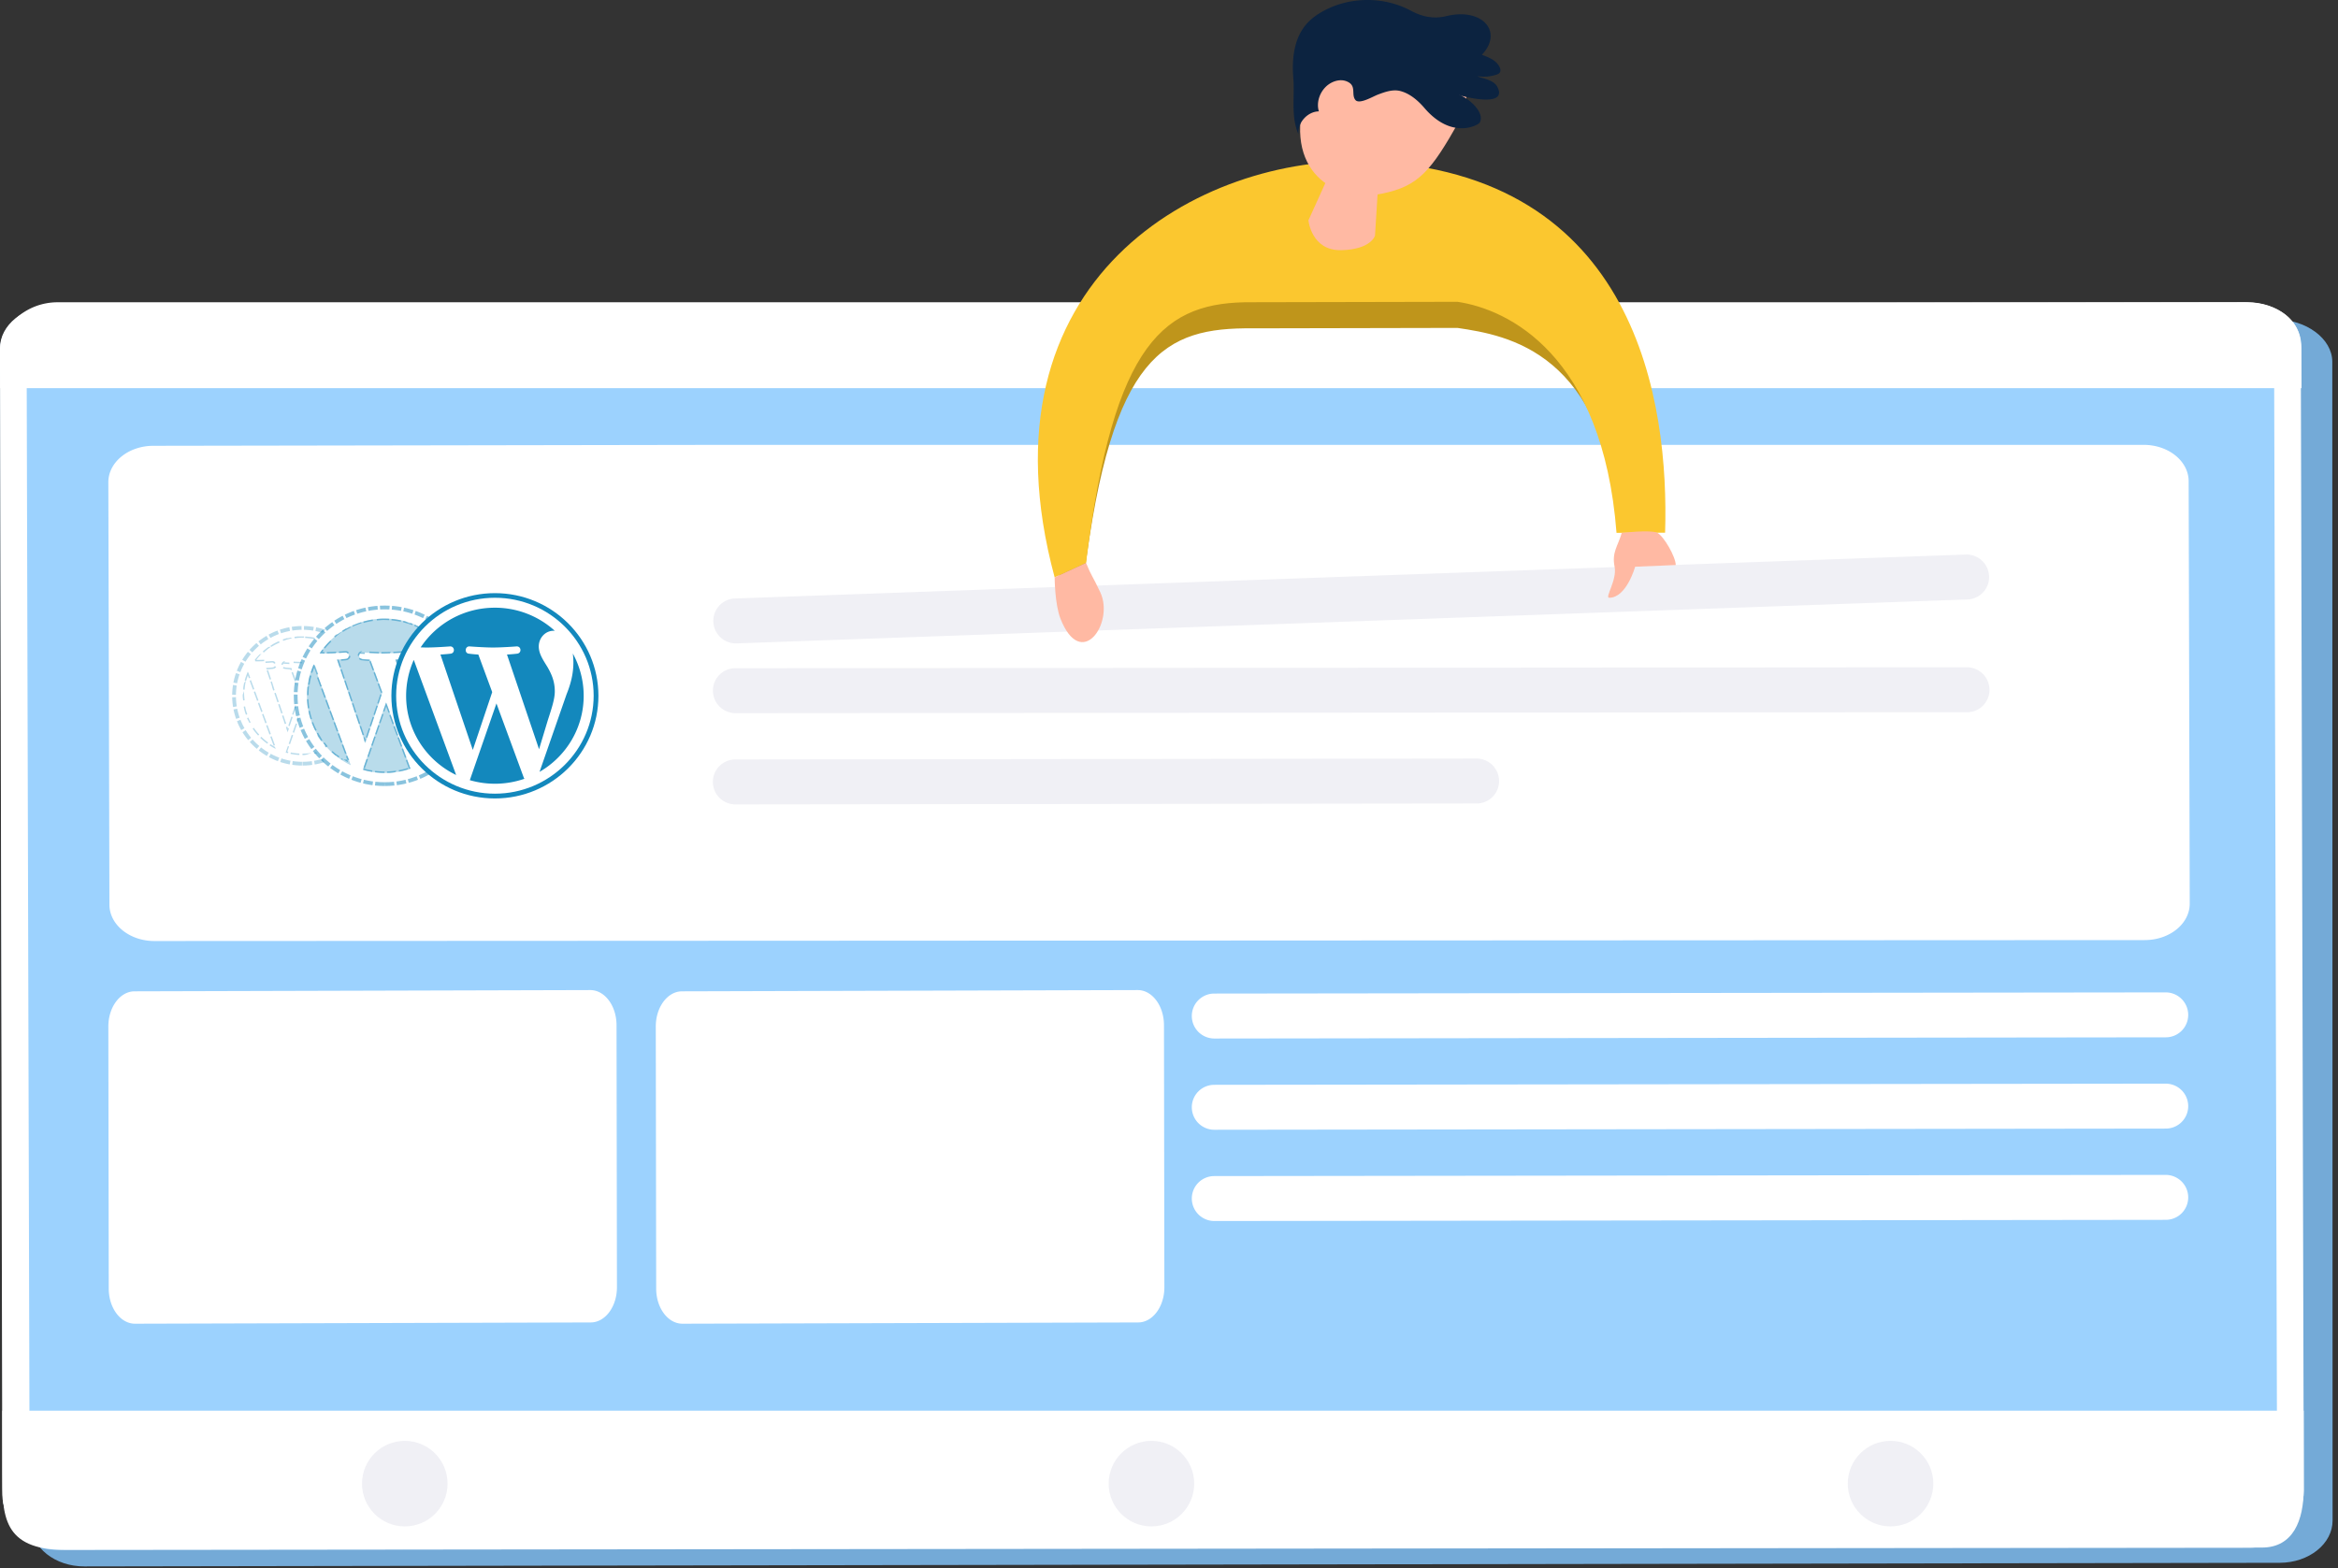 <svg xmlns="http://www.w3.org/2000/svg" xmlns:xlink="http://www.w3.org/1999/xlink" width="310" height="208" viewBox="0 0 310 208">
    <rect x="0" y="0" width="310" height="208" fill="#333333" stroke="none"/>
    <defs>
        <path id="a" d="M0 .11h304.033v165.357H0z"/>
    </defs>
    <g fill="none" fill-rule="evenodd" transform="translate(0 -.913)">
        <path fill="#74AAD7" d="M11.182 208.65c-3.884.008-7.04-2.496-7.047-5.591l-.398-153.67c-.008-3.094 3.134-5.61 7.017-5.615l291.085-.479c3.882-.006 7.397 2.497 7.405 5.592l.038 153.67c.01 3.094-3.133 5.609-7.016 5.615l-291.084.479z"/>
        <g transform="translate(0 41.02)">
            <mask id="b" fill="#fff">
                <use xlink:href="#a"/>
            </mask>
            <path fill="#9CD2FE" d="M7.407 165.467c-3.864.006-7.003-3.846-7.01-6.941L0 6.204C-.008 3.11 3.118.596 6.983.589L296.626.11c3.864-.007 7.003 2.497 7.012 5.591l.395 153.67c.008 3.095-3.117 5.609-6.982 5.616l-289.644.479z" mask="url(#b)"/>
        </g>
        <path fill="#FFF" d="M298.02 41l-291.004.48C3.134 41.486-.008 44.005 0 47.105l.308 152.06c.009 3.096 3.243 7 7.12 7h291.02c3.882-.007 7.023-4.386 7.015-7.487l-.397-152.076c-.009-3.097-3.154-5.602-7.03-5.602h-.016zm-1.527 4.538c2.773 0 5.035 1.755 5.04 3.911l.394 148.268c.003 1.046-.519 2.031-1.469 2.773-.951.741-2.216 1.151-3.562 1.154l-287.924.461c-2.774 0-5.036-1.753-5.042-3.91L3.537 49.926c-.003-1.047.52-2.032 1.468-2.773.952-.742 2.216-1.152 3.563-1.154l287.908-.462h.017"/>
        <path fill="#FFF" d="M8.603 206.464C.3 206.442.3 201.812.309 196.34V188h305.14v10.464c-.006 4-1.35 7.698-5.557 7.687l-291.29.313z"/>
        <ellipse cx="152.671" cy="197.673" fill="#F0F0F5" rx="5.671" ry="5.673"/>
        <ellipse cx="250.671" cy="197.673" fill="#F0F0F5" rx="5.671" ry="5.673"/>
        <ellipse cx="53.671" cy="197.673" fill="#F0F0F5" rx="5.671" ry="5.673"/>
        <path fill="#FFF" d="M7.622 41c-4.218.007-7.63 3.22-7.622 6.59l.014 4.801h305.151l-.013-5.304c-.01-4.013-3.436-6.094-7.654-6.087H7.622zM287.17 138.483l-126.155.158a2.987 2.987 0 0 1-2.99-2.977 2.974 2.974 0 0 1 2.97-2.984l126.154-.156a2.987 2.987 0 0 1 2.99 2.976 2.973 2.973 0 0 1-2.969 2.983zM287.17 150.585l-126.155.158a2.987 2.987 0 0 1-2.99-2.977 2.974 2.974 0 0 1 2.97-2.984l126.154-.156a2.987 2.987 0 0 1 2.99 2.976 2.973 2.973 0 0 1-2.969 2.983zM287.17 162.687l-126.155.157a2.987 2.987 0 0 1-2.99-2.976 2.974 2.974 0 0 1 2.97-2.984l126.154-.156a2.987 2.987 0 0 1 2.99 2.976 2.973 2.973 0 0 1-2.969 2.983zM78.326 176.296l-60.417.167c-1.923.006-3.486-2.078-3.49-4.654l-.053-34.752c-.004-2.576 1.551-4.669 3.475-4.674l60.417-.167c1.924-.005 3.486 2.079 3.49 4.655l.054 34.751c.004 2.576-1.552 4.669-3.476 4.674M150.911 176.296l-60.417.167c-1.923.006-3.486-2.078-3.49-4.654l-.053-34.752c-.004-2.576 1.552-4.669 3.476-4.674l60.417-.167c1.923-.005 3.486 2.079 3.49 4.655l.053 34.751c.004 2.576-1.552 4.669-3.476 4.674M96.077 59.91l-75.752.125c-3.298.006-5.966 2.172-5.96 4.84l.144 56.019c.007 2.663 2.68 4.819 5.971 4.819h.013l263.89-.126c3.297-.006 5.965-2.173 5.958-4.84l-.143-56.019c-.007-2.664-2.679-4.819-5.97-4.819H96.076z"/>
        <path fill="#F0F0F5" d="M94.583 83.368a2.966 2.966 0 0 1 2.857-3.084l163.198-5.827a2.994 2.994 0 0 1 3.098 2.872 2.966 2.966 0 0 1-2.857 3.083L97.68 86.24a2.994 2.994 0 0 1-3.098-2.871zM94.529 92.515a2.965 2.965 0 0 1 2.963-2.982l163.302-.125a2.994 2.994 0 0 1 2.996 2.977 2.966 2.966 0 0 1-2.963 2.983l-163.302.124a2.994 2.994 0 0 1-2.996-2.977zM94.522 104.618a2.973 2.973 0 0 1 2.97-2.984l98.284-.122a2.986 2.986 0 0 1 2.99 2.976 2.974 2.974 0 0 1-2.97 2.984l-98.284.122a2.986 2.986 0 0 1-2.99-2.976z"/>
        <g opacity=".3">
            <path stroke="#1487BC" stroke-dasharray="1.268,0.317" stroke-width=".5" d="M40.11 102.194c5.013 0 9.078-4.032 9.078-9.005 0-4.973-4.065-9.005-9.078-9.005-5.014 0-9.078 4.032-9.078 9.005 0 4.973 4.064 9.005 9.078 9.005z"/>
            <path fill="#1487BC" fill-rule="nonzero" d="M40.103 85.318c-.006 0-.006 0 0 0h-.006-.006-.007-.006-.006-.007-.006-.007-.006-.006-.007-.006-.006-.007-.006H40h-.006-.006-.007-.006-.007-.006-.006-.007-.006-.006-.007-.006-.007-.006-.006-.007-.006-.007-.006-.006-.007-.006-.006-.007-.006-.007-.006-.006-.007-.006-.007-.006-.006-.007-.006-.006-.007-.006-.007-.006-.006-.007-.006-.007-.006-.006-.007-.006-.006-.007-.006-.007-.006-.006-.007-.006-.007-.006-.006-.007-.006-.006-.007-.006-.007-.006-.006-.007-.006-.007-.006-.006-.007-.006-.006-.007-.006-.007-.006H39.471a4.635 4.635 0 0 0-.427.057l.032.19a8.095 8.095 0 0 1 1.238-.095v-.152h-.21zm-1.583.158a4.715 4.715 0 0 0-.319.07h-.006-.007-.006-.006-.007-.006-.007-.006-.006-.007-.006-.007-.006-.006-.007-.006-.006-.007-.006-.007-.006-.006-.007-.006-.007-.006-.006-.007-.006-.006c-.007 0-.007 0-.013.006h-.007-.006-.006c-.013.007-.02.007-.032.013-.16.05-.313.101-.466.158l.07.178c.39-.146.792-.26 1.194-.342l-.224-.083zm-1.525.469c-.288.12-.569.26-.843.418 0 0-.007 0-.007.006 0 0-.006 0-.006.006 0 0-.006 0-.006.007-.007 0-.007.006-.013.006 0 0-.006 0-.006.006 0 0-.007 0-.007.007h-.006c-.007 0-.007.006-.013.006-.006 0-.006.006-.013.006 0 0-.006 0-.006.007 0 0-.007 0-.007.006 0 0-.006 0-.006.006 0 0-.006 0-.006.007a.049.049 0 0 1-.026.012h-.006c-.007 0-.007.007-.013.007 0 0-.006 0-.006.006 0 0-.007 0-.007.006-.044.026-.09.051-.127.083l.102.158a7.935 7.935 0 0 1 1.104-.576l-.076-.19zm-1.392.766c-.032.025-.064.044-.102.07 0 0-.007 0-.007.006h-.006-.006s-.007 0-.007.006c0 0-.006 0-.006.007 0 0-.007 0-.007.006-.006.006-.012.006-.019.013a8.469 8.469 0 0 0-.523.424l-.013.013-.006.006s-.007 0-.007.006c0 0-.006 0-.006.007 0 0-.007 0-.007.006 0 0-.006 0-.006.006 0 0-.006 0-.006.007 0 0-.007 0-.007.006 0 0-.006 0-.006.006h-.006s-.007 0-.007.007l-.006.006.134.14c.3-.286.625-.545.964-.78l-.332.032zm-1.213 1.02c-.115.12-.224.24-.332.36l-.006.007s0 .006-.007.006l-.006.007s0 .006-.007.006c0 0 0 .006-.006.006 0 0 0 .007-.006.007v.019s0 .006-.007.006c0 0 0 .006-.006.006 0 0 0 .007-.007.007 0 0 0 .006-.006.006 0 0 0 .006-.006.006 0 0 0 .007-.007.007 0 0 0 .006-.006.006 0 0 0 .006-.006.006 0 0 0 .007-.007.007 0 0 0 .006-.006.006 0 0 0 .006-.007.006 0 0 0 .007-.006.007 0 0 0 .006-.006.006 0 0 0 .006-.007.006 0 0 0 .007-.006.007 0 0 0 .006-.007.006-.012.013-.019.025-.031.038 0 .006-.007.006-.007.013 0 0 0 .006-.006.006 0 0 0 .006-.007.006 0 0 0 .007-.006.007 0 0 0 .006-.006.006 0 0 0 .006-.007.006 0 0 0 .007-.006.007 0 0 0 .006-.007.006 0 0 0 .006-.006.006 0 0 0 .007-.006.007 0 0 0 .006-.007.006 0 0 0 .006-.006.006 0 0 0 .007-.006.007v.006s0 .006-.007.006v.063s0 .007-.006.007v.006l.032.02-.007.138h.032c.109.007.205.007.3.007h.083c.25 0 .524-.013.792-.026l-.007-.19c-.35.02-.65.026-.887.026h-.153c.21-.291.447-.564.696-.823l-.281.114zm1.73.854h-.032c-.006 0-.402.032-.894.057l.013.19c.109-.006.217-.012.313-.019.287-.019.498-.031.555-.038h.032a.302.302 0 0 1 .236.165l.173-.082c-.02-.165-.192-.273-.396-.273zm.294.672a.309.309 0 0 1-.224.164s-.428.051-.906.076l.063.19c.46-.025.85-.07.869-.076a.522.522 0 0 0 .408-.278l-.21-.076zm-.875.525l-.179.064.409 1.203.179-.064-.409-1.203zm.51 1.501l-.178.063.14.425v.006l.007.013v.006l.013.032.006.019v.019l.013.031.025.076v.07c0 .006.007.013.007.019v.006c0 .007 0 .007.006.013 0 .006 0 .006.006.013 0 .006.007.019.007.025.006.019.013.032.019.05.006.02.013.032.02.051.005.02.012.032.012.045a.117.117 0 0 1 .013.044l.063.19.18-.063-.358-1.153zm.505 1.5l-.179.064.409 1.203.179-.063-.409-1.203zm.51 1.495l-.178.064.409 1.203.178-.064-.408-1.203zm.511 1.501l-.178.063.23.678.006.013.013.031V96.577l.006.019v.006l.006.013V96.628c0 .006 0 .006.007.012V96.66c0 .007 0 .007.006.013V96.69c0 .006 0 .006.007.013v.006c0 .006 0 .006.006.013 0 .006 0 .006.006.012 0 .007 0 .007.007.013 0 .006 0 .006.006.013 0 .006.007.012.007.012 0 .007.006.013.006.02.006.012.006.025.013.037a.293.293 0 0 0 .019.057l.019.05.179-.062-.37-1.096zm.511 1.5l-.179.064s.07.203.128.386l.102.298.102-.298c.039-.114.07-.215.07-.215l-.165-.057-.058-.177zm.543-1.329l-.402 1.203.178.057.045-.127v-.006-.006c.109-.317.358-1.058.358-1.058l-.18-.063zm.504-1.5l-.402 1.202.179.057.025-.076v-.006-.006-.007c.096-.29.37-1.101.37-1.101l-.172-.064zm.504-1.502l-.402 1.204.179.057v-.007l.006-.019c.07-.202.39-1.165.39-1.165l-.173-.07zm-.268-1.43l-.178.063.44 1.19.179-.063-.275-.747V91.942a14.986 14.986 0 0 1-.166-.425zm-.542-1.489l-.179.064.44 1.19.18-.063-.441-1.19zm-1.207-.665l-.115.152a.519.519 0 0 0 .281.102c.051.006.358.044.715.07l.045.113.179-.063-.07-.19-.013-.038c-.428-.025-.83-.076-.83-.076a1.771 1.771 0 0 1-.192-.07zm.204-.779a.51.51 0 0 0-.51.482l.191.012a.522.522 0 0 1 .039-.133v-.006-.006h.006s.006 0 .006-.007h.045s.332.026.76.051l.012-.19c-.42-.025-.753-.05-.76-.05.23-.153.218-.153.211-.153zm1.111.07l-.013.19c.275.013.569.025.824.032H40.04l-.007-.19h-.268c-.083 0-.421-.013-.83-.032zm2.847-.05c-.261.018-.778.05-1.27.07l.006.19c.473-.02.958-.045 1.252-.07h.025l-.013-.19zm.358-.013l-.026.19a.3.3 0 0 1 .256.196v.006c.013.032.013.07.013.102 0 .145-.09.291-.275.323h-.006c-.013 0-.096.012-.23.025-.026 0-.058.006-.083.006l.019.19.326-.031a.511.511 0 0 0 .466-.513.529.529 0 0 0-.46-.494zm-.683.893l-.268.019.064.19c.095.278.255.76.255.76l.179-.064-.243-.709h.026l-.013-.196zm.338 1.203l-.179.063.41 1.203.178-.063-.409-1.203zm.505 1.5l-.18.064.41 1.203.178-.063-.408-1.203zm.51 1.501l-.178.064.408 1.203.179-.064-.409-1.203zm.511 1.501l-.179.063s.102.292.198.59l.204.607.18-.063-.403-1.197zm1.002 1.216l-.28.93-.218-.645-.178.063.408 1.203h.007l.446-1.488-.185-.063zm.466-1.52c-.025.089-.057.177-.09.272l-.037.127-.243.81.185.058.217-.716v-.006-.007-.012-.007l.013-.031c.02-.07.045-.133.064-.203.019-.07.045-.133.064-.196l-.173-.089zm.422-1.5c-.07.38-.198.804-.32 1.203l.186.057c.083-.273.16-.52.217-.748v-.006c0-.013.006-.019.006-.032 0-.006 0-.006.006-.012v-.007c0-.012.007-.019.007-.031v-.007c.019-.082.038-.164.05-.24l-.152-.178zm.127-1.54l-.185.051c.077.292.115.583.115.893 0 .095-.006.19-.02.291l.192.02c.007-.032.007-.064.007-.096V93v-.006-.007-.006-.006-.007-.006-.006-.007-.006-.006-.007-.006-.006-.007-.006-.006-.007-.006-.006-.007a3.347 3.347 0 0 0-.07-.462v-.006-.006-.007-.006-.006-.007-.006-.006c-.032-.488-.032-.5-.039-.513zm-.657-1.43l-.166.1.032.051.095.152c.14.247.307.545.428.893l.179-.063a5.95 5.95 0 0 0-.223-.526s0-.006-.007-.006v-.006s0-.007-.006-.007v-.006-.006-.007a10.05 10.05 0 0 0-.147-.266v-.006c-.006-.013-.02-.025-.026-.044v-.007c-.019-.038-.044-.07-.063-.1-.007-.007-.007-.013-.013-.02a1.127 1.127 0 0 1-.083-.126zm-.645-1.438l-.192.025c.058.45.275.862.498 1.242l.166-.095c-.23-.4-.42-.767-.472-1.172zm.498-1.539a1.612 1.612 0 0 0-.696 1.21l.192.012c.032-.43.261-.83.612-1.063l-.108-.159zm.364-.519l-.115.152c.07.05.14.108.21.165l-.133.038.063.177c.083-.032.166-.05.256-.063.057-.007.121-.013.178-.013.039 0 .07.006.103.006a6.55 6.55 0 0 0-.32-.272l-.012-.013-.007-.006c-.14-.108-.185-.14-.223-.17zm-1.36-.823l-.083.17c.37.178.734.387 1.073.621l.108-.158c-.032-.025-.064-.044-.102-.07l-.006-.006s-.007 0-.007-.006c0 0-.006 0-.006-.007h-.007-.006-.006-.007s-.006 0-.006-.006c0 0-.007 0-.007-.006 0 0-.006 0-.006-.007 0 0-.006 0-.006-.006l-.007-.006-.006-.007c-.006 0-.006-.006-.006-.006-.007 0-.007-.006-.007-.006-.006 0-.006-.007-.013-.007-.006 0-.006-.006-.012-.006-.007 0-.007-.006-.013-.006-.006 0-.006-.007-.006-.007s-.007 0-.007-.006c0 0-.006 0-.006-.006 0 0-.007 0-.007-.007 0 0-.006 0-.006-.006h-.006-.007-.006s-.007 0-.007-.006c0 0-.006 0-.006-.007-.006 0-.013-.006-.013-.006-.562-.316-.67-.373-.785-.424zm-1.5-.538l-.045.183c.402.102.798.235 1.181.4l.077-.178a6.968 6.968 0 0 0-.639-.24c-.006 0-.006 0-.012-.007h-.007-.006-.007-.006c-.006 0-.006 0-.013-.006-.006 0-.012-.007-.019-.007-.128-.038-.255-.076-.39-.107h-.012c-.096-.038-.096-.038-.102-.038.006 0 .006 0 0 0zm-1.577-.228l-.006.19c.415.019.83.07 1.232.152l.038-.184a7.965 7.965 0 0 0-.779-.12h-.006-.007-.006-.006-.007-.006a3.429 3.429 0 0 0-.447-.038zm-.35-.013v.19h.06v-.19h-.06c.01 0 .01 0 0 0 .01 0 .01 0 0 0 .01 0 .01 0 0 0z"/>
            <g fill="#1487BC" fill-rule="nonzero">
                <path d="M32.366 91.486c-.045.209-.083.424-.115.64V92.295c0 .026 0 .045-.006.07l.191.013c.026-.412.083-.824.173-1.223l-.243.33zm-.185 1.57V93.228c0 .024.006.056.006.081V93.322c.013.165.032.33.058.488l.191-.026a7.923 7.923 0 0 1-.076-1.101v-.133l-.179.506zm.32 1.539l-.186.032v.025c.051.26.115.513.185.76 0 .006.007.012.007.019.006.012.006.019.012.031 0 .007 0 .013.007.013 0 .006.006.013.006.02 0 .005 0 .005.007.012 0 .006 0 .006.006.012 0 .007 0 .007.006.013V95.545c0 .006 0 .006.007.012 0 .007 0 .007.006.013 0 .006 0 .006.006.013v.025c0 .006 0 .006.007.013 0 .006 0 .006.006.012 0 .007.007.007.007.013 0 .006 0 .006.006.013 0 .006 0 .006.006.012v.007c.007.006.007.019.013.025l.179-.063a4.787 4.787 0 0 1-.294-1.045zm.433 1.482l-.178.07c.012.031.025.069.044.1 0 0 0 .007.007.007 0 0 0 .006.006.006v.045s0 .006.006.006c0 0 0 .006.007.006 0 0 0 .007.006.007 0 0 0 .006.007.006 0 .006.006.006.006.013 0 .006 0 .006.006.006 0 .006 0 .006.007.013 0 .006.006.006.006.012 0 .007 0 .007.006.013 0 .006.007.006.007.013 0 .006.006.006.006.012 0 .007.007.007.007.013 0 .006.006.006.006.013 0 .006.006.006.006.012 0 .007.007.007.007.013 0 .006 0 .006.006.006 0 .007 0 .007.007.007 0 .006.006.006.006.012 0 .007 0 .007.006.007 0 0 0 .006.007.006 0 0 0 .006.006.006 0 0 0 .007.006.007 0 0 0 .006.007.006v.063s0 .007.006.007l.007.006.006.006c0 .007.006.007.006.013 0 .006.007.006.007.013.032.057.07.114.102.17l.166-.1c.02.126-.172-.241-.326-.621zm.728 1.361l-.16.108c.083.126.173.247.262.367l.007.006s0 .007.006.007c0 0 0 .006.006.006 0 0 0 .006.007.006v.007l.006.006.007.006.006.007c0 .006.006.006.006.012.134.165.275.33.415.482l.14-.127a6.564 6.564 0 0 1-.708-.893zm.983 1.19l-.134.134c.198.196.402.38.62.55l.006.007h.006l.007.006c.095.076.191.146.293.215l.109-.152a7.805 7.805 0 0 1-.907-.76zm1.207.976l-.109.158c.147.095.3.19.454.279 0 0 .006 0 .006.006h.006c.007 0 .007.006.013.006.006.007.013.007.02.013.018.013.044.025.063.038.083.044.166.082.249.127l-.096-.26c-.147-.089-.376-.222-.606-.367zm.166-1.051l-.179.063.44 1.19.18-.063-.333-.9v-.005c-.064-.165-.108-.285-.108-.285zm-.55-1.482l-.178.063.44 1.19.18-.063-.09-.247v-.006-.006c-.14-.361-.351-.931-.351-.931zm-.548-1.488l-.179.063.44 1.19.18-.063-.122-.335-.32-.855zm-.543-1.488l-.179.063.44 1.19.18-.063-.326-.886V94.386l-.115-.291zm-.549-1.488l-.179.063.44 1.19.18-.063-.345-.937v-.007-.012c-.064-.14-.096-.234-.096-.234zm-.549-1.489l-.179.064.44 1.19.18-.063-.109-.298v-.006c-.14-.361-.332-.887-.332-.887zm-.421-1.133a8.63 8.63 0 0 0-.409 1.152V91.156l.185.051c.064-.24.14-.481.23-.715l.14.373.18-.063s-.122-.33-.211-.576l-.115-.241zM39.727 95.374s-.179.513-.3.867V96.254l-.102.304.178.063.415-1.197-.191-.05zm-.517 1.494l-.007.02v.006c0 .006 0 .006-.006.012-.09.266-.39 1.121-.39 1.121l.18.063.414-1.196-.191-.026zm-.524 1.495l-.28.81v.006l-.128.368.178.063.415-1.197-.185-.05zm-.517 1.5l-.23.653v.025l-.063.177c.063.02.12.032.185.05.012 0 .019.007.032.007h.019l.07.02.045-.184c-.045-.013-.09-.026-.134-.032l.236-.678-.16-.038zm.39.843l-.039.183c.358.07.722.12 1.092.146H39.689l.006-.19a6.831 6.831 0 0 1-1.136-.14zm2.783.057a8.074 8.074 0 0 1-1.232.095h-.007v.19H40.321a5.1 5.1 0 0 0 .306-.045l.715-.24zm1.321-.33c-.332.114-.67.21-1.015.273l.039.183.178-.038h.077c.243-.057.472-.126.702-.209-.025-.038-.038-.07-.057-.114l.076-.095zm-.542-1.475l-.179.063.44 1.19.18-.063-.441-1.19zm-.55-1.482l-.178.063.44 1.19.18-.062-.441-1.19zm-.548-1.488l-.179.063.44 1.19.18-.063s-.026-.076-.07-.183l-.371-1.007zm-.55-1.488l-.178.063.44 1.19.18-.063s-.25-.67-.371-1v-.006V94.658l-.07-.158zm-.23-.627l-.095.285c-.121.355-.319.912-.319.912l.179.063.319-.918.038-.013-.121-.329zM47.075 90.985c-.007.064-.013.12-.026.184v.044c-.038.228-.09.463-.153.703 0 .007 0 .013-.006.013v.025c0 .007 0 .007-.007.013-.006.032-.019.063-.025.095l.185.057a7.4 7.4 0 0 0 .274-1.267l-.242.133zm-.364 1.54c-.007.012-.007.018-.013.03v.045c-.025.07-.057.146-.083.222v.006l-.236.684.179.063.236-.677c.07-.171.134-.348.191-.513l-.274.14zm-.53 1.494l-.038.1c-.102.299-.377 1.09-.377 1.09l.179.063.415-1.196-.179-.057zm-.523 1.494l-.415 1.197.178.063.415-1.197-.178-.063zm-.524 1.5l-.172.495c-.115.323-.237.684-.237.684l.18.063.414-1.197-.185-.044zm-.523 1.495l-.122.349v.019c-.121.354-.287.83-.287.83h-.006l-.09.259.007.012c.37-.215.715-.456 1.047-.722l-.122-.145a6.541 6.541 0 0 1-.58.43l.338-.968-.185-.064zm1.519-.494a8.11 8.11 0 0 1-.856.893l.128.14c.058-.051.115-.102.173-.159l.006-.006.006-.006.007-.007.006-.006.006-.006c.23-.222.44-.45.645-.697l-.121-.146zm.855-1.291c-.191.36-.415.715-.664 1.044l.154.114c.255-.335.478-.696.676-1.07l-.166-.088zm.575-1.432a8.453 8.453 0 0 1-.434 1.16l.172.082c.038-.09.083-.178.121-.266 0 0 0-.007.007-.007v-.006-.006-.007-.006-.006-.007-.006s0-.006.006-.006v-.007-.006s0-.006.007-.006v-.007s0-.006.006-.006v-.006-.007-.006-.006-.007s0-.006.006-.006v-.006-.007c0-.006.007-.012.007-.019v-.006-.006-.007-.006-.006-.007-.006-.006-.007-.006-.006-.007-.006-.006-.007c.038-.114.076-.234.108-.354l-.006-.368zm.268-1.52a7.856 7.856 0 0 1-.191 1.223l.185.044c.038-.158.07-.31.102-.475v-.006-.006-.007-.006c.038-.228.07-.462.083-.703l-.179-.063zm.153-1.563l-.191.025c.038.317.064.64.064.956 0 .089 0 .184-.007.272l.192.007c0-.038 0-.083.006-.12v-.007-.013-.006a9.88 9.88 0 0 0-.025-.62c-.02-.298-.026-.4-.039-.494zm-.357-1.546l-.179.064c.134.386.236.791.3 1.197l.192-.032a6.468 6.468 0 0 0-.103-.507v-.006-.006-.007-.006-.006-.007c-.083-.272-.14-.475-.21-.684zm-.556-1.253c.026.164.039.335.045.513.006.095.006.196.006.297V90.295c0 .102-.006.197-.012.304l.191.013c.007-.101.013-.21.013-.317.006.02.02.045.025.064l.18-.07a6.779 6.779 0 0 0-.192-.45c-.077-.095-.16-.266-.256-.43z"/>
            </g>
        </g>
        <g transform="translate(39.171 81.474)">
            <ellipse cx="11.842" cy="11.715" fill="#FFF" rx="11.81" ry="11.715"/>
            <path fill="#1388BD" d="M18.8 11.196c0-1.267-.459-2.14-.848-2.825-.524-.842-1.015-1.557-1.015-2.4 0-.943.721-1.817 1.736-1.817.045 0 .09.006.128.006a10.334 10.334 0 0 0-6.965-2.685 10.349 10.349 0 0 0-8.625 4.61c.243.007.466.013.67.013 1.08 0 2.746-.127 2.746-.127.555-.031.619.78.07.843 0 0-.562.07-1.181.1l3.76 11.089 2.253-6.719-1.608-4.37c-.556-.03-1.08-.1-1.08-.1-.555-.032-.49-.874.065-.843 0 0 1.704.127 2.72.127 1.078 0 2.744-.127 2.744-.127.562-.031.62.78.07.843 0 0-.561.07-1.18.1l3.728 11.007 1.027-3.414c.454-1.424.786-2.438.786-3.311z" opacity=".3"/>
            <g fill="#1388BD" opacity=".3">
                <path d="M1.526 11.715c0 4.046 2.368 7.548 5.816 9.207L2.413 7.542a10.258 10.258 0 0 0-.887 4.173zM12.021 12.608l-3.09 8.922c.92.266 1.903.418 2.918.418 1.206 0 2.355-.203 3.428-.576-.032-.045-.051-.089-.077-.146l-3.179-8.618zM20.901 6.795c.045.329.07.677.07 1.05 0 1.033-.191 2.21-.785 3.667l-3.154 9.043c3.071-1.773 5.133-5.072 5.133-8.846a10.251 10.251 0 0 0-1.264-4.914z"/>
            </g>
        </g>
        <g opacity=".5">
            <path stroke="#1388BD" stroke-dasharray="1.263,0.316" stroke-width=".5" d="M51.014 104.904c6.522 0 11.81-5.245 11.81-11.715s-5.288-11.715-11.81-11.715c-6.523 0-11.81 5.245-11.81 11.715s5.287 11.715 11.81 11.715z"/>
            <path fill="#1388BD" fill-rule="nonzero" d="M51.007 82.95s-.006 0 0 0h-.006-.007-.006-.006-.007-.006-.006-.007-.006-.007-.031-.007-.006-.007-.006-.006-.007-.006-.007-.006-.006-.007-.006-.006-.007-.006-.007-.038-.006-.007-.006-.006-.007-.006-.007-.006-.006-.007-.006-.007-.006-.006c-.02 0-.039 0-.058.006h-.006-.007-.006-.006-.007-.006-.006-.007-.006c-.026 0-.058.006-.083.006h-.007-.006-.006-.007c-.172.013-.344.032-.51.051l.025.19c.415-.05.83-.076 1.251-.076v-.177h-.217zm-1.59.12a9.86 9.86 0 0 0-1.244.272l.05.184c.403-.114.812-.203 1.227-.266l-.032-.19zm-1.55.367c-.358.114-.703.247-1.048.393h-.006-.006-.007-.006-.007-.006-.006-.007-.006-.006-.007-.006-.007-.006-.006-.007-.006-.007l.083.17c.377-.17.773-.322 1.169-.449l-.09-.114zm-1.475.596c-.14.07-.281.145-.422.221h-.006-.006-.007-.006-.007-.006-.006-.007-.006-.007-.006-.006-.007-.006-.006-.007-.006a21.35 21.35 0 0 0-.498.31l.108.159c.345-.228.709-.437 1.086-.627l-.166-.063zm-1.366.816c-.064.045-.122.089-.186.133h-.006-.006-.007-.006-.007-.006-.006l-.09.07H44.7h-.006-.007-.006-.007-.006-.006-.007l-.006.006h-.007-.006-.006-.007-.006-.006-.007-.006-.007-.006-.006c-.096.083-.192.165-.281.247l.127.14c.307-.279.632-.545.97-.786l-.37.19zM43.8 85.863a9.885 9.885 0 0 0-.856.937l.147.12c.262-.323.543-.633.843-.918l-.134-.14zm-1.054 1.19a9.367 9.367 0 0 0-.363.513c.076 0 .153.006.223.006.147.007.287.007.415.007v-.19c-.09 0-.185 0-.287-.007.05-.076.108-.145.16-.221l-.148-.108zm1.865.285c-.492.025-.913.044-1.27.05l.006.19c.127 0 .255-.006.389-.012H43.876c.217-.006.435-.019.639-.032l.096-.196zm1.219-.076h-.038l-.856.057.013.19c.025 0 .051-.006.083-.006H45.045c.427-.026.734-.051.76-.051h.044a.376.376 0 0 1 .243.152l.153-.114c-.045-.146-.217-.228-.415-.228zm.415.646a.404.404 0 0 1-.351.38h-.007-.006a3.186 3.186 0 0 1-.294.032h-.006-.006c-.103.012-.224.019-.358.031l.013.19c.39-.032.676-.063.69-.07a.611.611 0 0 0 .548-.563h-.223zm-1.36.475c-.064.006-.134.006-.198.013l.064.19.287.842.179-.064-.332-.981zm.428 1.279l-.179.063.37 1.09v.012l.032.089.179-.064-.402-1.19zm.51 1.5l-.178.064s.09.253.179.532l.223.665.179-.063-.402-1.197zm.511 1.502l-.179.063.032.088.007.02.006.012V92.86c.102.31.364 1.07.364 1.07l.179-.063-.409-1.203zm.51 1.5l-.178.064.23.677v.038c0 .006 0 .006.006.013 0 .006.007.019.007.025.076.234.147.43.147.43l.178-.063-.39-1.184zm.505 1.501l-.178.063s.408 1.197.408 1.204l.179-.064-.409-1.203zm.511 1.5l-.179.064.051.146v.006l.351 1.039.18-.064-.403-1.19zm.51 1.495l-.178.064.013.044.006.013.032.095v.019l.006.012V98.92l.007.013v.006l.006.013v.006l.007.013V99.028l.006.019V99.104l.102.297.102-.297c.026-.076.045-.14.045-.14l-.109-.038-.044-.266zm.543-1.178l-.402 1.204.179.057.128-.374v-.006-.007-.006c.114-.348.268-.792.268-.792l-.173-.076zm.505-1.5l-.403 1.203.18.057.401-1.203-.178-.057zm.504-1.507l-.402 1.203.179.057s.07-.203.146-.444v-.006l.25-.74-.173-.07zm.504-1.501l-.402 1.203.179.057.338-1.013V93.208l.051-.158-.166-.076zm-.172-1.431l-.179.063.44 1.19.18-.063-.441-1.19zm-.55-1.482l-.178.063.44 1.19.18-.063-.441-1.19zm-.548-1.488l-.179.063.44 1.19.18-.063-.441-1.19zm-1.43-.405l-.14.126a.592.592 0 0 0 .408.19c.057.006.485.063.958.089l.012-.19h-.057-.006-.032-.026-.006-.007-.019-.032-.006-.026-.006-.006-.007-.019H48.683h-.006c-.019 0-.038-.006-.057-.006-.026 0-.045-.007-.064-.007h-.038c-.02 0-.045-.006-.064-.006H48.383h-.006c-.013 0-.032 0-.045-.006-.012 0-.025 0-.032-.007h-.025-.019H48.198h-.032-.019-.006-.007-.006-.006-.007-.006-.006-.007-.006-.007-.006c-.3-.133-.332-.158-.351-.183zm.313-.906c-.39 0-.607.317-.607.614l.192.007c0-.057.013-.12.032-.171v-.007s0-.006.006-.006c0-.006.006-.006.006-.013 0-.006.007-.006.007-.012v-.007c.006-.012.019-.019.025-.031l.013-.013c.007 0 .007-.006.013-.006 0 0 .006 0 .006-.007 0 0 .007 0 .007-.006h.038s.236.019.575.038l.012-.19a26.408 26.408 0 0 1-.574-.038c.274-.152.261-.152.249-.152zm.938.057l-.013.19c.39.025.85.044 1.277.063l.007-.19a40.507 40.507 0 0 1-1.27-.063zm2.847.044c-.408.02-.76.026-1.04.026h-.224v.19H50.81c.275 0 .575-.013.875-.026l.14-.19zm1.59-.095c-.192.013-.702.051-1.27.083l.012.19c.039 0 .077-.007.115-.007h.071c.057-.006.114-.006.172-.012H52.635c.339-.02.613-.038.753-.051l.026-.203zm.402.045l-.076.177c.114.05.191.146.223.253a.42.42 0 0 1-.28.526h-.007-.007c-.012 0-.07.006-.153.019l.02.19.159-.02a.602.602 0 0 0 .543-.518c-.026-.254-.173-.526-.422-.627zm-.69 1.032c-.14.013-.3.025-.472.038h-.038c-.064.006-.134.006-.198.013l.179.531.179-.063-.103-.298c.147-.012.307-.019.466-.038l-.012-.183zm-.242.823l-.179.063.186.551v.007l.006.012.21.627.18-.063-.403-1.197zm.51 1.5l-.178.064.307.9v.012l.095.272.179-.063-.402-1.184zm.505 1.502l-.179.063.377 1.108v.006a.865.865 0 0 0 .026.076l.178-.063-.402-1.19zm.51 1.5l-.178.064.236.69V94.437c0 .006 0 .006.007.012.09.254.16.481.16.481l.178-.063-.402-1.197zm.505 1.501l-.179.063.396 1.166v.012l.007.013.178-.063-.402-1.19zm.51 1.5l-.178.064.256.754v.006l.153.443.179-.063-.41-1.203zm1.01 1.128l-.294.975-.204-.601-.18.063.397 1.171.095-.316-.006-.025.013.006s.083-.285.172-.576l.192-.634-.185-.063zm.453-1.52l-.364 1.216.185.057.364-1.216-.185-.057zm.479-1.513c-.096.31-.205.64-.313.994l-.051.165-.02.05.186.057.013-.031c.006-.026.012-.045.019-.07.006-.019.012-.044.019-.063.006-.013.006-.026.013-.038.032-.089.057-.178.083-.266.006-.013.006-.02.012-.032v-.006-.007-.006-.006c0-.007 0-.007.007-.013 0-.013.006-.019.006-.032v-.006-.006-.007-.006-.006-.007-.006-.006-.007-.006-.006-.007-.006l.096-.304c0-.006 0-.013.006-.013v-.006-.006-.007c.013-.044.026-.088.045-.133l-.121-.145zm.37-1.507c-.051.329-.14.715-.281 1.21l.185.05c.02-.063.038-.127.051-.184 0-.006 0-.006.007-.012 0-.007 0-.007.006-.013v-.013-.012-.007-.006-.006-.007-.006-.006-.007-.006-.006-.007-.006-.006-.007-.006-.006-.013-.013-.006c.051-.222.096-.43.128-.633l-.096-.266zm.147-1.545l-.185.038c.057.297.089.608.089.924 0 .089-.006.19-.013.285l.192.013v-.032-.006-.007-.012-.02-.044-.012-.013-.006-.007-.006-.006-.007-.006-.006-.007-.006-.006-.007-.006-.006-.007-.006-.006-.007-.006-.006-.007-.006-.006-.006-.007-.006-.006-.007-.006-.006-.007-.006-.006-.007-.006-.02-.018c-.032-.551-.051-.71-.083-.861zm-.55-1.482l-.172.089c.211.405.358.766.46 1.133l.185-.05c-.032-.127-.076-.254-.115-.368v-.006c0-.007-.006-.013-.006-.02 0-.006-.007-.012-.007-.012 0-.006 0-.006-.006-.013 0-.006-.006-.006-.006-.012 0-.007 0-.007-.007-.013 0-.006-.006-.006-.006-.013 0-.006-.006-.006-.006-.012 0-.007-.007-.013-.007-.02 0-.006-.006-.012-.006-.018v-.007c0-.006-.007-.012-.007-.019a4.842 4.842 0 0 0-.293-.64zm-.804-1.368l-.166.089c.14.26.3.519.473.791.038.064.083.133.121.197.02.031.038.07.058.1l.166-.094c-.013-.02-.02-.038-.032-.057v-.006c-.007-.007-.007-.02-.013-.026 0 0 0-.006-.007-.006-.217-.348-.427-.671-.6-.988zm-.606-1.52v.102c0 .386.096.772.3 1.21l.172-.083a4.726 4.726 0 0 1-.153-.38c-.006-.013-.006-.025-.013-.032 0-.006 0-.006-.006-.012v-.007-.006-.006-.007-.076l-.3-.703zm.772-1.507a2.03 2.03 0 0 0-.727 1.165l.185.038.038-.152v-.006-.006-.007-.006-.006s0-.007.006-.007c.051-.126.115-.253.192-.367 0-.006.006-.006.006-.013l.007-.006.006-.006s0-.007.006-.007c0 0 0-.006.007-.006v-.006l.006-.007s0-.006.007-.006l.006-.006.006-.007.007-.006c.057-.063.121-.12.185-.17l.057-.4zm1.015-.43l-.038.044a1.842 1.842 0 0 0-.683.196l.09.171c.031-.012.063-.031.095-.044.007 0 .007 0 .013-.006h.032c.05-.007.102-.007.16-.007.044 0 .089.007.127.007-.07-.064-.147-.133-.223-.197.46-.139.44-.152.427-.164zm-1.29-.931l-.101.164c.35.216.696.456 1.021.716l.121-.146h-.006-.006-.007-.006-.006-.007-.006-.007-.006-.006-.007l-.006-.006h-.007-.006-.006-.007-.006-.006-.007l-.006-.006h-.007l-.006-.007h-.006l-.007-.006-.006-.006h-.007l-.006-.007h-.006l-.007-.006c-.006 0-.006-.006-.012-.006-.007 0-.007-.007-.013-.007-.415-.418-.62-.55-.83-.677zm-1.416-.728l-.077.177c.383.158.76.348 1.124.55l.095-.164c-.083-.044-.16-.089-.242-.133l-.007-.006s-.006 0-.006-.007c0 0-.006 0-.006-.006 0 0-.007 0-.007-.006h-.006-.007-.006-.006-.007-.006-.006s-.007 0-.007-.007h-.006-.007-.006-.006-.007-.006s-.007 0-.007-.006h-.006s-.006 0-.006-.006h-.007s-.006 0-.006-.006c-.128-.064-.262-.127-.396-.19-.006 0-.006-.007-.013-.007-.006 0-.006-.006-.012-.006 0 0-.007 0-.007-.006h-.006s-.007 0-.007-.007h-.006s-.006 0-.006-.006h-.007-.006-.007-.006-.006-.007-.006-.006-.007-.006-.007c-.006 0-.006 0-.006-.006-.147-.12-.185-.133-.223-.152zm-1.513-.494l-.045.183c.402.102.804.222 1.194.374l.07-.177-.153-.057h-.007c-.006 0-.006 0-.012-.007-.007 0-.007 0-.007-.006 0 0-.006 0-.006-.006h-.007-.006-.006-.007-.006-.006-.007-.006-.007-.006-.006-.007-.006-.007-.006-.006-.007-.006-.006-.007-.006-.007-.006-.006-.007-.006-.007-.006-.006-.007-.006-.006-.007-.006-.007-.006-.006-.007-.006-.007-.006-.006-.007-.006-.006-.007-.006-.007-.006-.019-.007c-.006 0-.006 0-.012-.007-.007 0-.007 0-.013-.006-.006 0-.006 0-.013-.006-.306-.197-.479-.247-.657-.285zm-1.57-.26l-.02.19c.415.038.83.101 1.238.184l.039-.184c-.326-.07-.664-.127-1.002-.165h-.02-.019-.006-.007-.006-.006-.007-.006-.006-.007-.006-.007-.006-.019a.35.35 0 0 0-.128-.025zm-.914-.044v.19c.192 0 .39.006.581.019l.013-.19c-.045 0-.09-.007-.134-.007h-.006-.02-.006-.006-.007-.006-.007-.006-.006-.007-.006-.006-.007-.006-.007-.006-.006-.007-.019-.006-.019-.007H51.262h-.006-.019-.006-.019-.007-.006-.007-.006-.006-.007-.006-.007-.006-.006-.007-.006-.006-.007-.006-.007-.006-.006-.007-.006-.007-.006-.006-.007-.006-.006c-.032-.012-.032-.012-.039-.012.007 0 .007 0 0 0z"/>
            <g fill="#1388BD" fill-rule="nonzero">
                <path d="M41.585 89.016s0 .006 0 0c0 .006 0 .006 0 0V89.073c0 .006 0 .006-.007.013 0 .006 0 .006-.006.012 0 .007 0 .007-.007.013-.127.31-.249.627-.344.95v.038l.185.057c.076-.24.16-.481.249-.716l.35.95.18-.063-.422-1.153-.178-.158zm-.53 1.495a.184.184 0 0 0-.013.056v.07c-.038.152-.077.304-.109.462V91.24a5.371 5.371 0 0 0-.076.462l.191.025c.058-.405.14-.817.25-1.215h-.243zm-.3 1.55V92.272a10.34 10.34 0 0 0-.032.443V93.1h.191v-.133c0-.367.02-.74.064-1.108l-.223.203zm.14 1.578l-.191.006c.019.393.057.779.114 1.159v.05l.192-.031c-.051-.361-.096-.773-.115-1.184zm.192 1.538l-.192.038V95.241c0 .006 0 .012.006.019.02.082.039.164.058.253 0 .006 0 .013.006.02v.043c0 .007 0 .013.007.013.064.24.134.481.21.716l.18-.064a7.926 7.926 0 0 1-.275-1.064zm.421 1.495l-.179.063c.07.184.14.361.217.538 0 .007.007.007.007.013V97.3s0 .006.006.006a7.606 7.606 0 0 0 .255.526l.173-.089c-.16-.304-.332-.684-.479-1.07zm.658 1.406l-.166.095c.031.05.057.107.089.158 0 .006.006.006.006.013v.019s0 .006.007.006V98.477l.006.006V98.496c.153.247.313.48.485.715l.153-.114c-.153-.304-.376-.658-.58-1.02zm.868 1.291l-.153.114c.063.083.127.159.191.241v.006c0 .007.006.007.006.013V99.756c0 .006.007.006.007.012V99.781l.006.006V99.89l.007.006v.006l.006.007.006.006.007.006c.038.045.083.083.121.12l.134-.132c.198.101-.083-.21-.338-.539zm1.053 1.147l-.134.139c.16.146.32.291.485.424l.007.007.006.006H44.47l.006.006h.045l.007.007h.012c.115.088.23.177.351.265l.115-.151c-.287-.152-.612-.418-.919-.703zm1.96.62l-.179.064.3.804c-.293-.159-.58-.336-.855-.52l-.109.159H46.034s.007 0 .007.006h.012c.007 0 .007.006.013.006H46.08c.05.026.102.051.153.076l.07-.025-.255-.57zm-.55-1.488l-.178.063.44 1.19.18-.062-.441-1.19zm-.548-1.488l-.179.063.44 1.19.18-.063-.186-.5-.255-.69zm-.55-1.488l-.178.063.44 1.19.18-.063-.441-1.19zm-.542-1.488l-.179.063.441 1.19.179-.063-.44-1.19zm-.549-1.482l-.179.063.441 1.19.179-.063-.44-1.19zm-.549-1.488l-.179.063.441 1.19.179-.063-.44-1.19zm-.549-1.488l-.179.063.44 1.19.18-.063-.44-1.19zM51.192 94.082s-.006.019-.019.05c-.013.032-.025.083-.044.134v.006l-.032.089c-.013.031-.02.063-.032.095l-.039.107-.019.057c-.006.007-.006.02-.013.026 0 .006 0 .006-.006.012V94.671c0 .006 0 .006-.006.013 0 .006-.007.006-.007.012-.006.007-.006.02-.012.026-.007.006-.007.019-.013.025-.007.006-.007.019-.007.025-.006.026-.019.057-.025.082 0 .007-.006.02-.006.026l-.02.05c-.006.02-.012.032-.019.051a.307.307 0 0 1-.019.044c-.006.013-.013.026-.013.038 0 .007-.006.013-.006.02 0 .006-.006.012-.006.018 0 .007-.007.013-.007.02 0 .006-.006.012-.006.018-.007.013-.007.02-.013.032 0 .006-.006.013-.006.013v.006c0 .006 0 .006-.007.013 0 .006 0 .006-.006.012V95.228l.179.063.242-.69.307.836.178-.063s-.236-.64-.364-.982c0-.006 0-.006-.006-.012l-.128-.298zm-.517 1.494l-.415 1.197.18.064.414-1.197-.179-.064zm-.523 1.495l-.415 1.197.179.063.415-1.197-.18-.063zm-.517 1.5l-.415 1.197.179.064.414-1.197-.178-.063zm-.517 1.495l-.186.545v.006l-.223.64.179.063.415-1.197-.185-.057zm-.524 1.5l-.338.982V102.574l-.064.177.179.063.415-1.197-.192-.05zm-.377 1.267l-.05.184c.274.076.548.146.83.203h.031l.313.057.032-.19a8.362 8.362 0 0 1-1.156-.254zm1.533.317l-.026.19c.415.05.843.082 1.27.082v-.19a11.85 11.85 0 0 1-1.244-.082zm2.809-.038c-.409.063-.83.101-1.245.114l.006.19c.064 0 .134-.007.198-.007H51.709c.23-.018.454-.044.677-.082l.173-.215zm1.525-.355a9.986 9.986 0 0 1-1.213.304l.032.184c.422-.076.837-.177 1.239-.304l-.058-.184zm-.095-1.095l-.18.063.384 1.032V102.77c.019.05.045.095.064.133.064-.02.121-.044.185-.063-.032-.045-.051-.09-.077-.146l-.013-.032v-.019l-.363-.981zm-.55-1.488l-.178.063.44 1.19.179-.063-.44-1.19zm-.548-1.482l-.18.063.441 1.19.179-.063-.44-1.19zm-.55-1.488l-.178.063.44 1.19.179-.063-.44-1.19zm-.549-1.488l-.178.063.44 1.19.179-.063s-.147-.392-.268-.728v-.006l-.173-.456zM60.124 89.852c0 .025-.007.05-.007.076a9.072 9.072 0 0 1-.128.95v.019c-.012.05-.019.101-.031.152l.185.038c.095-.437.153-.855.178-1.28l-.197.045zm-.25 1.564a11.57 11.57 0 0 1-.185.652V92.087c-.05.165-.108.33-.172.5l.179.064c.153-.418.287-.83.383-1.229l-.204-.006zm-.491 1.5c-.013.026-.02.051-.032.07v.007l-.006.012c-.07.21-.377 1.083-.377 1.083l.179.064.39-1.121c.006-.026.018-.045.025-.07l-.179-.044zm-.523 1.495l-.415 1.197.178.063.415-1.196-.178-.064zm-.524 1.501c0 .006 0 .006 0 0 0 .006 0 .006 0 0V95.925l-.006.025-.396 1.127.179.063.415-1.196-.192-.032zm-.517 1.494l-.415 1.197.179.064.415-1.197-.18-.064zm-.524 1.495l-.415 1.197.18.063.414-1.197-.179-.063zm-.523 1.494l-.396 1.14V101.554l-.006.02.127.043c-.063.038-.12.076-.185.114l-.095.279c.057-.032.114-.063.166-.101.268-.159.523-.336.772-.513l-.115-.152a7.767 7.767 0 0 1-.472.323l.395-1.134-.191-.038zm1.443-.145c-.294.29-.607.57-.932.83l.121.151c.28-.221.549-.456.804-.703l.007-.006.006-.006.006-.007.007-.006.006-.006.007-.007.012-.012.007-.007.006-.006h.007l.006-.006-.07-.21zm1.015-1.184c-.243.335-.51.658-.798.956l.14.126v-.006-.006-.007-.006l.007-.006.012-.013.007-.006v-.007-.006-.006-.007-.006-.006l.006-.007.007-.006c.146-.158.287-.33.42-.5v-.007-.006-.006-.007-.006-.006-.007-.006-.006-.007-.006-.006-.007-.006-.006-.007-.006-.006-.007l.154-.209.045-.151zm.817-1.324c-.192.367-.402.728-.638 1.07l.16.108c.165-.247.325-.5.472-.766v-.007-.006-.006-.007-.006-.006c0-.007.006-.013.006-.013v-.006-.007-.006-.006-.007-.006-.006-.007-.006-.006-.007-.006-.006-.007-.006-.006-.007-.006-.006-.007-.006s0-.006.006-.006v-.007-.006-.006-.007-.006-.006c.013-.026.026-.045.039-.07l-.045-.114zm.6-1.431a9.468 9.468 0 0 1-.466 1.152l.172.083c.18-.38.339-.773.473-1.178l-.179-.057zm.37-1.507c-.064.405-.16.817-.274 1.21l.185.05c.006-.019.013-.044.019-.07v-.012c0-.007.006-.013.006-.02.026-.1.058-.202.083-.303 0-.007 0-.013.007-.02v-.006-.012c.05-.216.096-.437.127-.659l-.153-.158zm.128-1.545c0 .411-.032.83-.083 1.24l.191.026c.052-.411.083-.836.09-1.26l-.198-.006zm.077-1.577l-.192.025c.064.406.096.824.109 1.241l.191-.006c-.006-.12-.006-.24-.02-.36v-.007-.044-.02-.006-.006-.02-.03-.013c-.037-.355-.057-.558-.088-.754zm-.358-1.545l-.185.057c.121.392.223.798.3 1.21l.191-.032a9.456 9.456 0 0 0-.248-1.058v-.006-.006c-.052-.14-.052-.152-.058-.165zm-.792-1.868l.02.14c.012.107.025.22.032.335v.044c.012.171.019.355.019.538v.14l.191.006v-.215-.083c.096.216.179.437.256.659l.178-.063c-.006-.013-.006-.02-.012-.032v-.006-.007-.006-.006-.007-.006-.006-.007-.006-.006-.007-.006-.006-.007-.006-.006-.007-.006-.006-.007-.006-.006-.007-.006-.006-.007-.006-.006-.007-.006-.006-.007-.006-.006-.007-.006-.006-.007-.006-.006-.007-.006-.006-.007-.006-.006-.007-.006-.006-.007-.006-.006-.007-.006-.006-.007-.006-.006-.007-.006-.006-.007-.006-.006-.007-.006-.006-.007-.006-.006-.007-.006-.006-.007-.006-.006-.007-.006-.006-.007-.006-.006-.007c-.09-.228-.192-.456-.3-.684-.224.051-.3-.1-.384-.26z"/>
            </g>
        </g>
        <g>
            <path fill="#FFF" d="M65.62 106.462c-7.38 0-13.387-5.959-13.387-13.28 0-7.32 6.007-13.278 13.387-13.278 7.38 0 13.387 5.952 13.387 13.279-.006 7.32-6.013 13.279-13.387 13.279z"/>
            <path fill="#1388BD" d="M53.848 93.19c0 4.615 2.707 8.611 6.633 10.504l-5.618-15.267a11.778 11.778 0 0 0-1.015 4.762zM73.562 92.6c0-1.444-.524-2.438-.97-3.223-.594-.962-1.156-1.78-1.156-2.736 0-1.076.823-2.077 1.979-2.077.051 0 .102.007.147.007a11.795 11.795 0 0 0-7.948-3.065c-4.112 0-7.731 2.09-9.838 5.262.281.006.536.02.76.02 1.232 0 3.134-.147 3.134-.147.632-.031.709.887.077.963 0 0-.639.076-1.347.114l4.29 12.652 2.573-7.669-1.839-4.983c-.632-.032-1.232-.114-1.232-.114-.632-.032-.562-1 .07-.963 0 0 1.94.146 3.096.146 1.232 0 3.135-.146 3.135-.146.638-.031.708.887.076.963 0 0-.638.076-1.347.114l4.252 12.557 1.175-3.888c.53-1.634.913-2.793.913-3.787z"/>
            <path fill="#1388BD" d="M65.824 94.202l-3.53 10.176a11.937 11.937 0 0 0 7.24-.184c-.032-.05-.064-.1-.09-.164l-3.62-9.828zM75.95 87.579c.05.373.076.772.076 1.196 0 1.178-.217 2.52-.894 4.186l-3.594 10.316c3.498-2.02 5.854-5.782 5.854-10.088a11.646 11.646 0 0 0-1.443-5.61z"/>
            <path fill="#1388BD" fill-rule="nonzero" d="M65.62 79.575c-7.571 0-13.725 6.104-13.725 13.614 0 7.504 6.154 13.615 13.725 13.615 7.565 0 13.726-6.105 13.726-13.615-.007-7.51-6.16-13.614-13.726-13.614zm0 26.595c-7.22 0-13.093-5.825-13.093-12.987S58.4 80.189 65.62 80.189s13.094 5.826 13.094 12.987c-.007 7.169-5.88 12.994-13.094 12.994z"/>
        </g>
        <g>
            <path fill="#BF951B" d="M140.848 78.927c-.232 3.362 2.898-1.62 2.898-1.62 3.65-29.56 10.729-32.956 22.317-32.85l27.185-.056c6.718.994 19.65 3.17 21.484 26.83l5.073-.733c.526-17.092-2.622-43.347-38.58-44.726-21.918-.841-51.08 13.398-40.377 53.155z"/>
            <path fill="#FBC72F" d="M181.225 22.31c-21.918-.842-52.091 15.419-41.387 55.175l4.161-1.924c3.65-29.559 10.476-34.673 22.064-34.566l27.185-.057c6.718.994 19.258 6.975 21.09 30.638l6.442-.014c.526-17.093-3.597-47.874-39.555-49.253"/>
            <path fill="#FFB9A3" d="M176.742 22.956l-3.255 7.178s.388 4.042 4.343 3.958c3.954-.084 4.484-1.917 4.484-1.917l.514-8.24-6.086-.979z"/>
            <path fill="#FFB9A3" d="M193.476 16.97c-3.71 6.581-5.355 8.63-10.208 9.618-6.284 1.282-13.33-2.97-10.054-13.447 2.67-8.545 6.713-7.229 10.672-6.906 3.96.323 13.6 3.625 9.59 10.735"/>
            <path fill="#0C2340" d="M178.725 11.778c-.986-.515-2.255-.077-3.02.731-.787.832-1.168 2.077-.833 3.174-1.519.022-2.852 1.515-2.707 3.033-1.038-2.429-.476-4.955-.682-7.44-.205-2.486.066-5.188 1.672-7.091.659-.782 1.507-1.382 2.407-1.862C178.98.5 183.274.44 186.742 2.164c.72.358 2.52 1.495 5.03.886 4.788-1.162 7.59 2.086 4.713 5.128.923.335 1.936.748 2.354 1.639.108.228.164.513.02.72-.1.145-.272.218-.438.273a5.203 5.203 0 0 1-2.52.201c.323.277 2.1.383 2.635 1.42 1.428 2.76-4.228 1.366-5.09 1.089.985.186 3.568 2.253 2.74 3.672-.162.28-3.65 2.318-7.315-1.953-.853-.993-1.916-1.91-3.178-2.248-.99-.265-2.027.102-2.987.464-.7.265-2.488 1.355-3 .706-.564-.714.162-1.814-.98-2.383"/>
            <path fill="#FFB9A3" d="M213.365 80.189c2.307 0 3.441-4.116 3.441-4.116l5.385-.223c0-1.085-1.594-3.85-2.451-4.28-.857-.426-4.708.01-4.708.01-.508 1.757-1.339 2.575-.95 4.493.355 1.755-1.333 4.116-.717 4.116zM143.999 75.562c.71 1.769.906 1.78 1.895 3.908 1.892 4.065-2.539 10.494-5.29 3.475-.753-1.924-.767-5.46-.767-5.46L144 75.562z"/>
        </g>
    </g>
</svg>
